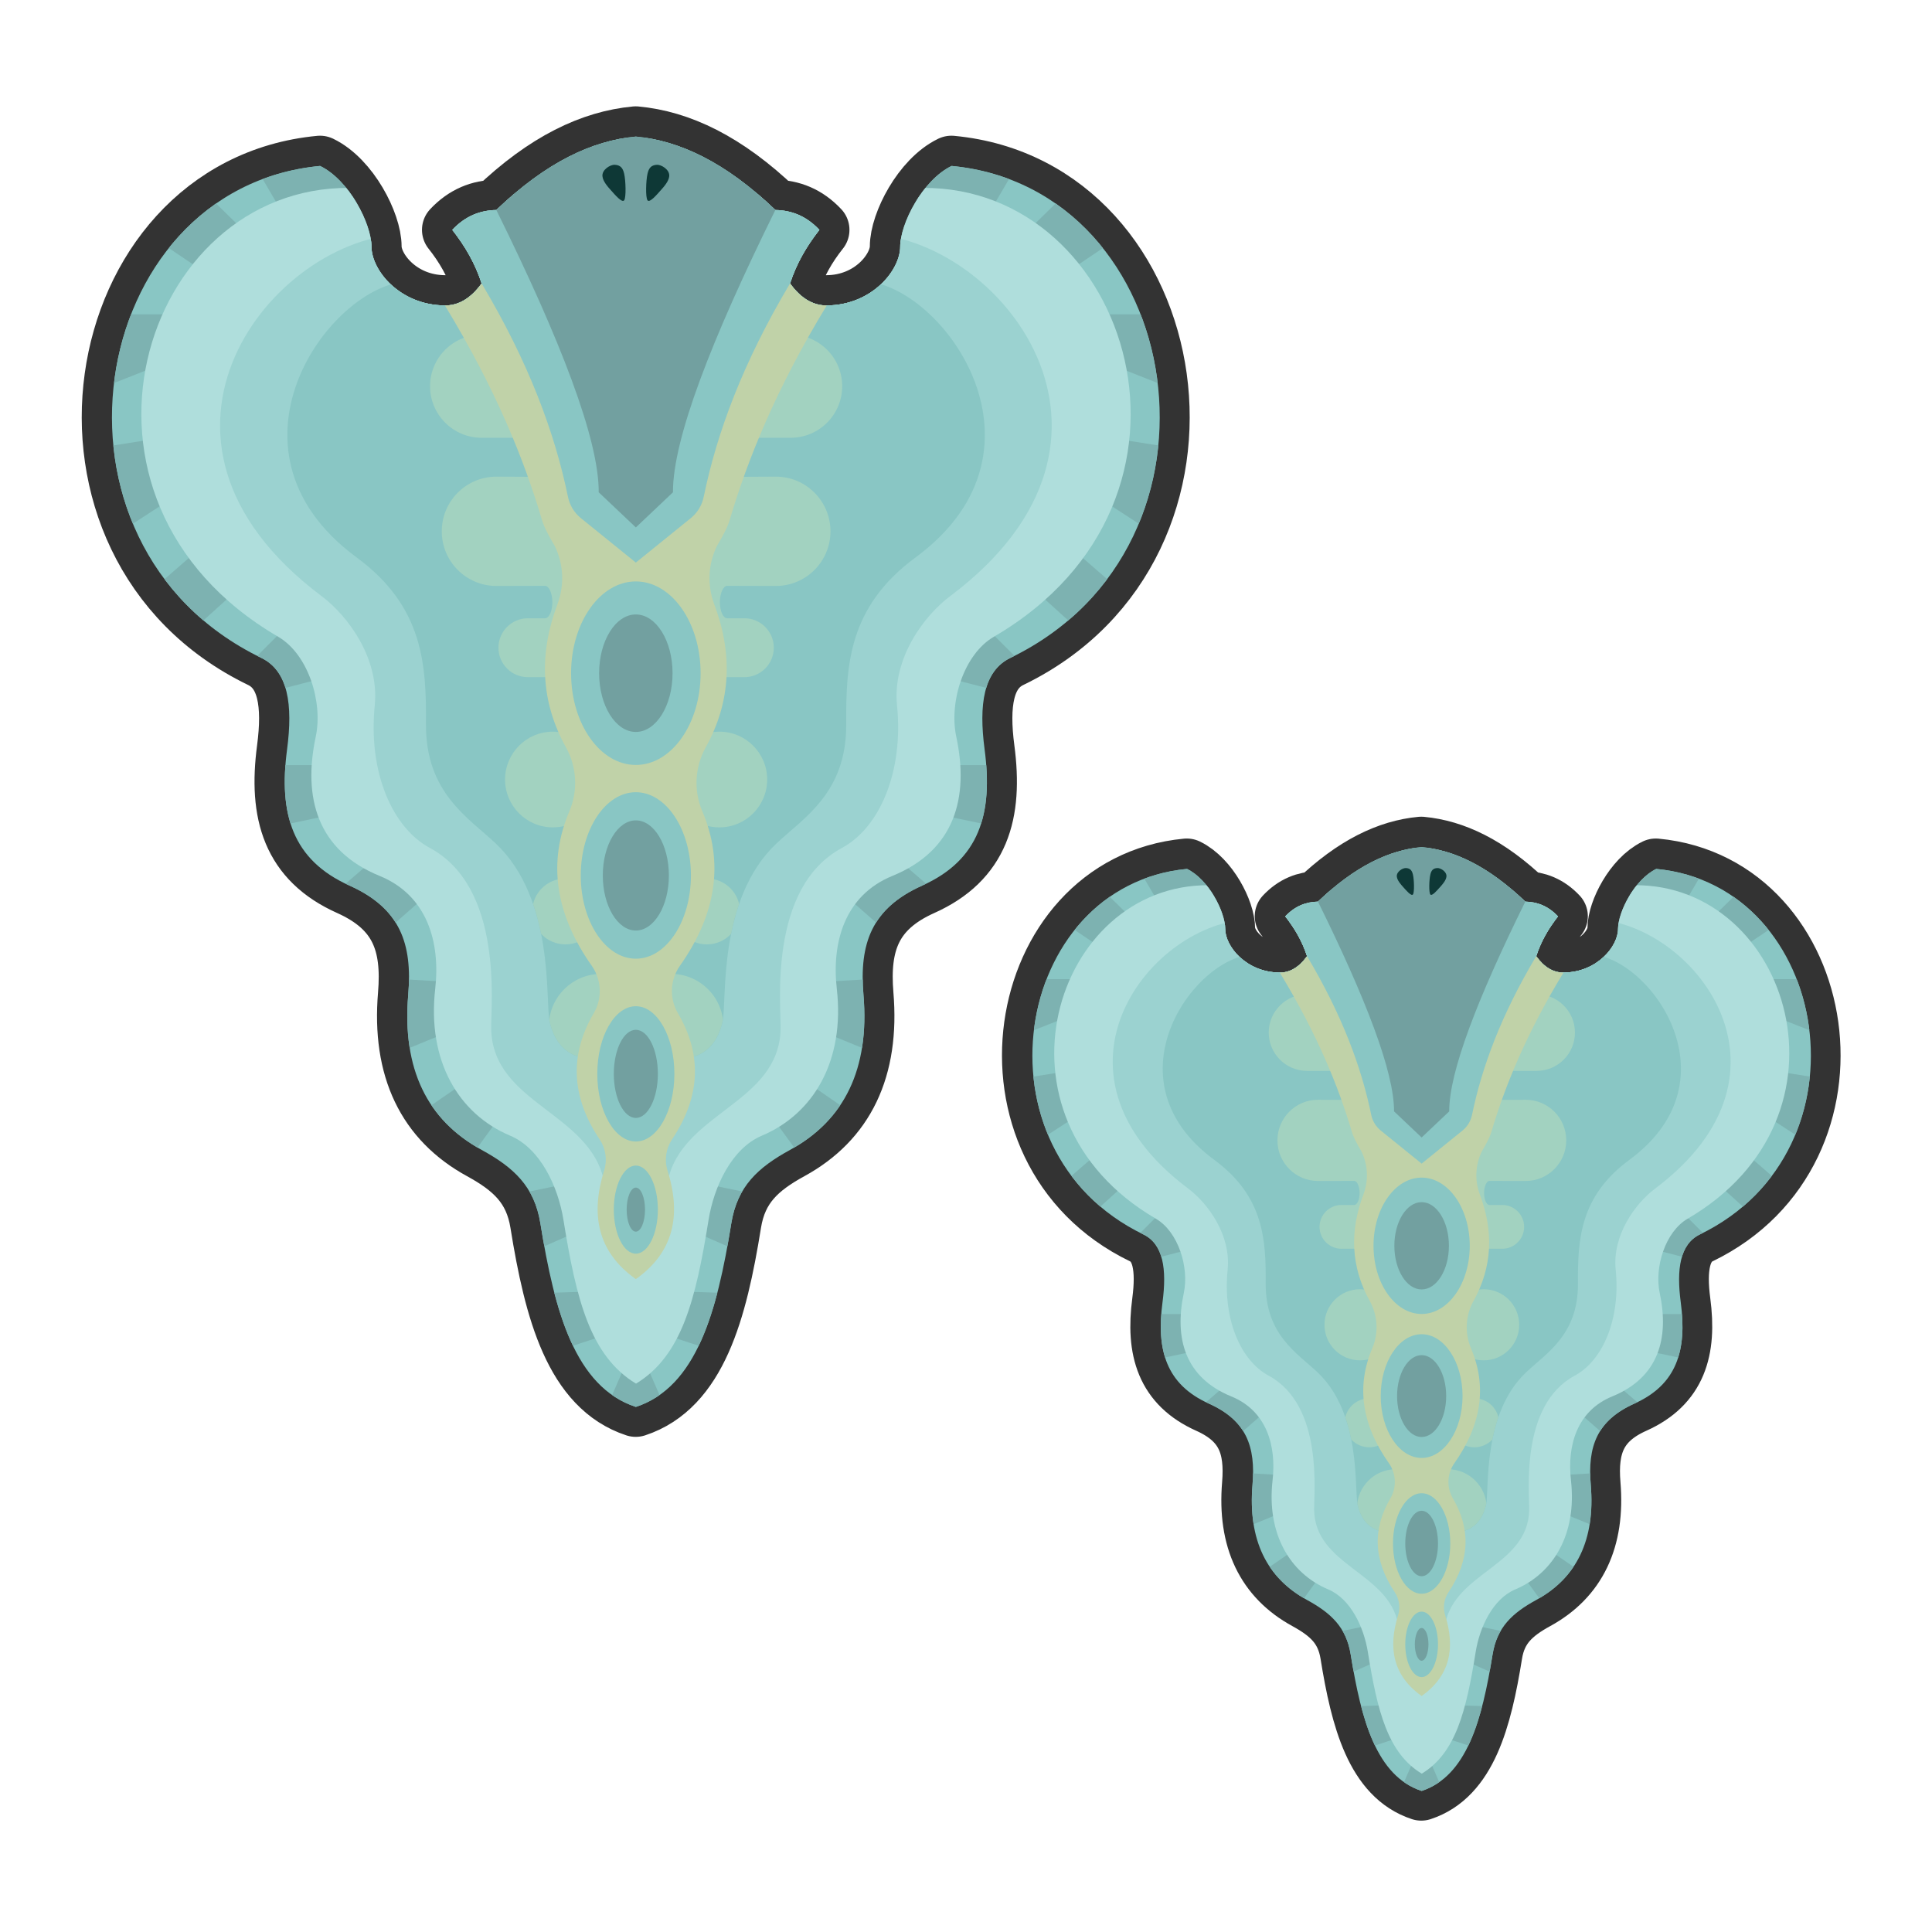 <?xml version="1.0" encoding="UTF-8" standalone="no"?>
<!DOCTYPE svg PUBLIC "-//W3C//DTD SVG 1.1//EN" "http://www.w3.org/Graphics/SVG/1.1/DTD/svg11.dtd">
<svg width="100%" height="100%" viewBox="0 0 256 256" version="1.1" xmlns="http://www.w3.org/2000/svg" xmlns:xlink="http://www.w3.org/1999/xlink" xml:space="preserve" xmlns:serif="http://www.serif.com/" style="fill-rule:evenodd;clip-rule:evenodd;stroke-linecap:round;stroke-linejoin:round;stroke-miterlimit:1.5;">
    <g transform="matrix(0.973,0,0,0.973,0.574,1.555)">
        <g transform="matrix(1.028,0,0,1.028,-0.59,-1.599)">
            <path d="M188.281,112.192C184.02,112.59 179.493,114.682 174.554,119.417C172.984,119.445 171.517,119.991 170.219,121.375C171.492,122.976 172.486,124.716 173.109,126.642C172.017,128.152 170.805,128.818 169.496,128.81C165.002,128.781 162.271,125.297 162.271,123.03C162.271,120.763 160.069,116.461 157.214,115.082C134.114,117.268 128.344,152.319 151.434,163.49C154.083,164.772 154.545,168.099 153.966,172.485C153.127,178.84 154.483,183.371 160.104,185.888C165.1,188.125 166.306,191.596 165.884,196.663C165.278,203.934 167.75,208.965 173.109,211.898C176.237,213.609 178.303,215.476 178.889,219.123C180.284,227.812 182.301,235.219 188.281,237.185C194.261,235.219 196.279,227.812 197.674,219.123C198.259,215.476 200.326,213.609 203.454,211.898C208.812,208.965 211.285,203.934 210.679,196.663C210.256,191.596 211.463,188.125 216.459,185.888C222.079,183.371 223.436,178.84 222.597,172.485C222.017,168.099 222.48,164.772 225.129,163.49C248.218,152.319 242.449,117.268 219.349,115.082C216.494,116.461 214.291,120.763 214.291,123.03C214.291,125.297 211.561,128.781 207.066,128.81C205.758,128.818 204.545,128.152 203.454,126.642C204.076,124.716 205.07,122.976 206.344,121.375C205.045,119.991 203.579,119.445 202.009,119.417C197.069,114.682 192.543,112.59 188.281,112.192ZM84.216,18.089C78.479,18.623 72.386,21.441 65.737,27.815C63.623,27.852 61.65,28.587 59.901,30.45C61.615,32.605 62.954,34.948 63.792,37.541C62.322,39.573 60.69,40.47 58.929,40.458C52.879,40.419 49.203,35.729 49.203,32.678C49.203,29.626 46.238,23.834 42.395,21.979C11.299,24.921 3.533,72.105 34.614,87.142C38.18,88.867 38.803,93.346 38.023,99.251C36.893,107.804 38.72,113.904 46.285,117.292C53.01,120.303 54.635,124.976 54.066,131.797C53.25,141.584 56.578,148.357 63.792,152.304C68.002,154.608 70.784,157.122 71.572,162.03C73.45,173.727 76.166,183.698 84.216,186.345C92.265,183.698 94.981,173.727 96.859,162.03C97.647,157.122 100.429,154.608 104.64,152.304C111.853,148.357 115.181,141.584 114.366,131.797C113.797,124.976 115.421,120.303 122.146,117.292C129.712,113.904 131.538,107.804 130.408,99.251C129.629,93.346 130.251,88.867 133.817,87.142C164.898,72.105 157.132,24.921 126.036,21.979C122.193,23.834 119.228,29.626 119.228,32.678C119.228,35.729 115.552,40.419 109.503,40.458C107.741,40.47 106.109,39.573 104.64,37.541C105.478,34.948 106.816,32.605 108.53,30.45C106.782,28.587 104.808,27.852 102.695,27.815C96.046,21.441 89.952,18.623 84.216,18.089Z" style="fill:rgb(51,51,51);stroke:rgb(51,51,51);stroke-width:8px;"/>
        </g>
        <g transform="matrix(0.743,0,0,0.743,129.113,101.128)">
            <path d="M86,17C80.102,17.55 73.837,20.446 67,27C64.827,27.039 62.798,27.794 61,29.709C62.762,31.925 64.138,34.334 65,37C63.489,39.09 61.811,40.012 60,40C53.78,39.96 50,35.137 50,32C50,28.863 46.952,22.907 43,21C11.028,24.025 3.043,72.539 35,88C38.667,89.774 39.306,94.379 38.505,100.45C37.343,109.245 39.221,115.516 47,119C53.915,122.097 55.585,126.901 55,133.915C54.161,143.978 57.583,150.941 65,155C69.329,157.369 72.19,159.953 73,165C74.931,177.026 77.723,187.279 86,190C94.277,187.279 97.069,177.026 99,165C99.81,159.953 102.671,157.369 107,155C114.417,150.941 117.839,143.978 117,133.915C116.415,126.901 118.085,122.097 125,119C132.779,115.516 134.657,109.245 133.495,100.45C132.694,94.379 133.333,89.774 137,88C168.957,72.539 160.972,24.025 129,21C125.048,22.907 122,28.863 122,32C122,35.137 118.22,39.96 112,40C110.189,40.012 108.511,39.09 107,37C107.862,34.334 109.238,31.925 111,29.709C109.202,27.794 107.173,27.039 105,27C98.163,20.446 91.898,17.55 86,17Z" style="fill:rgb(137,198,196);"/>
            <clipPath id="_clip1">
                <path d="M86,17C80.102,17.55 73.837,20.446 67,27C64.827,27.039 62.798,27.794 61,29.709C62.762,31.925 64.138,34.334 65,37C63.489,39.09 61.811,40.012 60,40C53.78,39.96 50,35.137 50,32C50,28.863 46.952,22.907 43,21C11.028,24.025 3.043,72.539 35,88C38.667,89.774 39.306,94.379 38.505,100.45C37.343,109.245 39.221,115.516 47,119C53.915,122.097 55.585,126.901 55,133.915C54.161,143.978 57.583,150.941 65,155C69.329,157.369 72.19,159.953 73,165C74.931,177.026 77.723,187.279 86,190C94.277,187.279 97.069,177.026 99,165C99.81,159.953 102.671,157.369 107,155C114.417,150.941 117.839,143.978 117,133.915C116.415,126.901 118.085,122.097 125,119C132.779,115.516 134.657,109.245 133.495,100.45C132.694,94.379 133.333,89.774 137,88C168.957,72.539 160.972,24.025 129,21C125.048,22.907 122,28.863 122,32C122,35.137 118.22,39.96 112,40C110.189,40.012 108.511,39.09 107,37C107.862,34.334 109.238,31.925 111,29.709C109.202,27.794 107.173,27.039 105,27C98.163,20.446 91.898,17.55 86,17Z"/>
            </clipPath>
            <g clip-path="url(#_clip1)">
                <path d="M81.913,190.37L84.915,183.449L87.085,183.449L90.087,190.37L86,191.288L81.913,190.37ZM80.162,174.276L72.323,174.526L75.325,182.365L81.663,180.28L80.162,174.276ZM91.838,174.276L99.677,174.526L96.675,182.365L90.337,180.28L91.838,174.276ZM76.659,159.599L68.987,161.183L70.738,169.355L77.743,166.27L76.659,159.599ZM95.341,159.599L103.013,161.183L101.262,169.355L94.257,166.27L95.341,159.599ZM62.983,145.589L55.728,150.592L62.983,156.68L67.403,150.592L62.983,145.589ZM109.017,145.589L116.272,150.592L109.017,156.68L104.597,150.592L109.017,145.589ZM60.413,132.11L53.116,131.683L53.116,141.961L60.413,138.964L60.413,132.11ZM111.587,132.11L118.884,131.683L118.884,141.961L111.587,138.964L111.587,132.11ZM50.38,115.38L43.424,121.374L50.38,126.586L57.807,120.071L50.38,115.38ZM121.62,115.38L128.576,121.374L121.62,126.586L114.193,120.071L121.62,115.38ZM43.424,102.595L36.401,102.595L37.214,110.913L44.032,109.475L43.424,102.595ZM128.576,102.595L135.599,102.595L134.786,110.913L127.968,109.475L128.576,102.595ZM39.173,82.981L33.016,89.138L34.922,92.949L43.424,90.75L39.173,82.981ZM132.827,82.981L138.984,89.138L137.078,92.949L128.576,90.75L132.827,82.981ZM26.713,73.013L19.97,78.877L25.394,84.447L33.016,77.557L26.713,73.013ZM145.287,73.013L152.03,78.877L146.606,84.447L138.984,77.557L145.287,73.013ZM23.048,57.768L11.908,59.527L14.693,71.547L23.048,66.124L23.048,57.768ZM148.952,57.768L160.092,59.527L157.307,71.547L148.952,66.124L148.952,57.768ZM25.687,41.204L14.106,41.204L11.908,51.758L23.048,47.36L25.687,41.204ZM146.313,41.204L157.894,41.204L160.092,51.758L148.952,47.36L146.313,41.204ZM33.163,30.356L25.687,23.027L19.677,30.356L27.299,35.487L33.163,30.356ZM138.837,30.356L146.313,23.027L152.323,30.356L144.701,35.487L138.837,30.356ZM38.505,28.45L33.163,19.362L46.063,15.99L50.167,25.225L38.505,28.45ZM133.495,28.45L138.837,19.362L125.937,15.99L121.833,25.225L133.495,28.45Z" style="fill:rgb(125,178,177);"/>
                <g transform="matrix(0.902,0,0,0.902,8.451,10.171)">
                    <path d="M86,195.852C92.911,191.668 95.021,183.171 96.952,171.145C97.762,166.098 100.451,160.328 105,158.414C112.804,155.13 117.549,147.104 116.317,136.256C115.523,129.262 117.478,122.147 124.707,119.195C134.106,115.358 136.323,107.414 134.351,98.168C133.245,92.982 135.466,85.747 140.018,83.093C175.698,62.287 160.616,15.068 129.244,15.322L86,17L42.756,15.322C11.384,15.068 -3.698,62.287 31.982,83.093C36.534,85.747 38.755,92.982 37.649,98.168C35.677,107.414 37.894,115.358 47.293,119.195C54.522,122.147 56.477,129.262 55.683,136.256C54.451,147.104 59.196,155.13 67,158.414C71.549,160.328 74.238,166.098 75.048,171.145C76.979,183.171 79.089,191.668 86,195.852Z" style="fill:rgb(175,222,220);"/>
                </g>
                <g transform="matrix(0.758,0,0,0.852,20.819,10.636)">
                    <path d="M86,23.042C80.102,23.592 44.505,23.042 44.505,23.042C21.019,23.41 -8.457,55.564 29.56,80.942C34.305,84.109 39.931,90.918 39.085,98.385C37.866,109.139 42.303,117.979 48.973,121.168C62.31,127.545 59.902,146.457 60,150.125C60.319,162.114 77.891,163.417 80.318,174.617C81.283,179.071 79.023,184.635 86,187.77C92.977,184.635 90.717,179.071 91.682,174.617C94.109,163.417 111.681,162.114 112,150.125C112.098,146.457 109.69,127.545 123.027,121.168C129.697,117.979 134.134,109.139 132.915,98.385C132.069,90.918 137.695,84.109 142.44,80.942C180.457,55.564 150.981,23.41 127.495,23.042C127.495,23.042 91.898,23.592 86,23.042Z" style="fill:rgb(155,210,208);"/>
                </g>
                <g transform="matrix(0.509,0,0,0.572,32.945,25.166)">
                    <path d="M104.304,199.025C111.281,207.336 124.716,207.885 127.457,196.318C128.63,191.371 126.058,167.319 141.845,154.033C149.113,147.916 160.621,142.011 160.522,125.645C160.439,111.715 161.044,97.733 179.047,85.942C219.059,59.737 185.02,19.492 164.103,20.159L164.103,-13.917L44.505,-13.917L44.505,20.159C23.588,19.492 -10.451,59.737 29.56,85.942C47.564,97.733 48.169,111.715 48.085,125.645C47.987,142.011 59.495,147.916 66.763,154.033C82.55,167.319 79.978,191.371 81.151,196.318C83.892,207.885 97.327,207.336 104.304,199.025Z" style="fill:rgb(137,198,196);"/>
                    <clipPath id="_clip2">
                        <path d="M104.304,199.025C111.281,207.336 124.716,207.885 127.457,196.318C128.63,191.371 126.058,167.319 141.845,154.033C149.113,147.916 160.621,142.011 160.522,125.645C160.439,111.715 161.044,97.733 179.047,85.942C219.059,59.737 185.02,19.492 164.103,20.159L164.103,-13.917L44.505,-13.917L44.505,20.159C23.588,19.492 -10.451,59.737 29.56,85.942C47.564,97.733 48.169,111.715 48.085,125.645C47.987,142.011 59.495,147.916 66.763,154.033C82.55,167.319 79.978,191.371 81.151,196.318C83.892,207.885 97.327,207.336 104.304,199.025Z"/>
                    </clipPath>
                    <g clip-path="url(#_clip2)">
                        <g transform="matrix(1.966,0,0,1.749,-64.767,-44.019)">
                            <path d="M86,132.791C87.261,131.666 88.924,130.981 90.744,130.981C94.684,130.981 97.882,134.186 97.882,138.132C97.882,142.079 94.684,145.283 90.744,145.283C88.924,145.283 87.261,144.599 86,143.473C84.739,144.599 83.076,145.283 81.256,145.283C77.316,145.283 74.118,142.079 74.118,138.132C74.118,134.186 77.316,130.981 81.256,130.981C83.076,130.981 84.739,131.666 86,132.791ZM76.377,117.997C78.867,117.997 80.889,120.008 80.889,122.484C80.889,124.96 78.867,126.97 76.377,126.97C73.888,126.97 71.866,124.96 71.866,122.484C71.866,120.008 73.888,117.997 76.377,117.997ZM95.623,117.997C93.133,117.997 91.111,120.008 91.111,122.484C91.111,124.96 93.133,126.97 95.623,126.97C98.112,126.97 100.134,124.96 100.134,122.484C100.134,120.008 98.112,117.997 95.623,117.997ZM74.665,98.014C78.253,98.014 81.165,100.933 81.165,104.527C81.165,108.122 78.253,111.04 74.665,111.04C71.078,111.04 68.165,108.122 68.165,104.527C68.165,100.933 71.078,98.014 74.665,98.014ZM97.335,98.014C93.747,98.014 90.835,100.933 90.835,104.527C90.835,108.122 93.747,111.04 97.335,111.04C100.922,111.04 103.835,108.122 103.835,104.527C103.835,100.933 100.922,98.014 97.335,98.014ZM67.044,63.299L73.096,63.33L71.264,58.008L64.971,58.008C61.099,58.008 57.956,54.863 57.956,50.99C57.956,47.117 61.099,43.973 64.971,43.973L67.983,43.973L78.716,78.161L78.983,90.593L71.264,90.593C69.057,90.593 67.264,88.797 67.264,86.585C67.264,84.373 69.057,82.577 71.264,82.577L73.6,82.577C74.152,82.577 74.6,81.614 74.6,80.4C74.6,79.191 74.155,78.169 73.606,78.161L66.976,78.178C62.878,78.178 59.551,74.845 59.551,70.739C59.551,66.633 62.878,63.299 66.976,63.299C66.999,63.299 67.022,63.299 67.044,63.299ZM104.956,63.299L98.904,63.33L100.736,58.008L107.029,58.008C110.901,58.008 114.044,54.863 114.044,50.99C114.044,47.117 110.901,43.973 107.029,43.973L104.017,43.973L93.017,78.178L93.017,90.593L100.736,90.593C102.943,90.593 104.736,88.797 104.736,86.585C104.736,84.373 102.943,82.577 100.736,82.577L98.4,82.577C97.848,82.577 97.4,81.614 97.4,80.4C97.4,79.191 97.845,78.169 98.394,78.161L105.024,78.178C109.122,78.178 112.449,74.845 112.449,70.739C112.449,66.633 109.122,63.299 105.024,63.299C105.001,63.299 104.978,63.299 104.956,63.299Z" style="fill:rgb(162,210,192);"/>
                        </g>
                    </g>
                </g>
                <path d="M85.879,172.509C80.777,168.827 79.808,163.786 81.685,157.803C82.13,156.373 81.905,154.817 81.074,153.57C77.023,147.529 77.074,141.804 80.3,136.329C81.447,134.325 81.335,131.839 80.011,129.946C74.99,122.836 73.985,115.79 76.978,108.815C78.132,106.033 77.962,102.879 76.517,100.237C72.966,93.877 72.813,87.32 75.35,80.618C76.298,78.053 76.156,75.212 74.957,72.754C74.226,71.518 73.54,70.287 73.23,69.243C70.768,60.956 66.936,51.419 60,40L65,37C71.417,47.772 74.95,57.293 76.757,66.056C76.986,67.199 77.606,68.226 78.512,68.959C81.02,70.988 86,75.016 86,75.016L93.488,68.959C94.394,68.226 95.014,67.199 95.243,66.056C97.05,57.293 100.583,47.772 107,37L112,40C105.064,51.419 101.232,60.956 98.77,69.243C98.46,70.287 97.774,71.518 97.043,72.754C95.844,75.212 95.702,78.053 96.65,80.618C99.187,87.32 99.034,93.877 95.483,100.237C94.038,102.879 93.868,106.033 95.022,108.815C98.015,115.79 97.01,122.836 91.989,129.946C90.665,131.839 90.553,134.325 91.7,136.329C94.926,141.804 94.977,147.529 90.926,153.57C90.095,154.817 89.87,156.373 90.315,157.803C92.207,163.833 91.208,168.906 86,172.596L85.879,172.509Z" style="fill:rgb(192,210,168);"/>
                <clipPath id="_clip3">
                    <path d="M85.879,172.509C80.777,168.827 79.808,163.786 81.685,157.803C82.13,156.373 81.905,154.817 81.074,153.57C77.023,147.529 77.074,141.804 80.3,136.329C81.447,134.325 81.335,131.839 80.011,129.946C74.99,122.836 73.985,115.79 76.978,108.815C78.132,106.033 77.962,102.879 76.517,100.237C72.966,93.877 72.813,87.32 75.35,80.618C76.298,78.053 76.156,75.212 74.957,72.754C74.226,71.518 73.54,70.287 73.23,69.243C70.768,60.956 66.936,51.419 60,40L65,37C71.417,47.772 74.95,57.293 76.757,66.056C76.986,67.199 77.606,68.226 78.512,68.959C81.02,70.988 86,75.016 86,75.016L93.488,68.959C94.394,68.226 95.014,67.199 95.243,66.056C97.05,57.293 100.583,47.772 107,37L112,40C105.064,51.419 101.232,60.956 98.77,69.243C98.46,70.287 97.774,71.518 97.043,72.754C95.844,75.212 95.702,78.053 96.65,80.618C99.187,87.32 99.034,93.877 95.483,100.237C94.038,102.879 93.868,106.033 95.022,108.815C98.015,115.79 97.01,122.836 91.989,129.946C90.665,131.839 90.553,134.325 91.7,136.329C94.926,141.804 94.977,147.529 90.926,153.57C90.095,154.817 89.87,156.373 90.315,157.803C92.207,163.833 91.208,168.906 86,172.596L85.879,172.509Z"/>
                </clipPath>
                <g clip-path="url(#_clip3)">
                    <path d="M86,157.13C87.656,157.13 89,159.818 89,163.13C89,166.441 87.656,169.13 86,169.13C84.344,169.13 83,166.441 83,163.13C83,159.818 84.344,157.13 86,157.13ZM86,135.432C88.898,135.432 91.25,139.559 91.25,144.643C91.25,149.726 88.898,153.853 86,153.853C83.102,153.853 80.75,149.726 80.75,144.643C80.75,139.559 83.102,135.432 86,135.432ZM86,106.287C90.139,106.287 93.5,111.367 93.5,117.623C93.5,123.88 90.139,128.96 86,128.96C81.861,128.96 78.5,123.88 78.5,117.623C78.5,111.367 81.861,106.287 86,106.287ZM86,77.582C90.867,77.582 94.819,83.182 94.819,90.079C94.819,96.976 90.867,102.575 86,102.575C81.133,102.575 77.181,96.976 77.181,90.079C77.181,83.182 81.133,77.582 86,77.582Z" style="fill:rgb(137,198,196);"/>
                    <path d="M86,160.13C86.69,160.13 87.25,161.474 87.25,163.13C87.25,164.786 86.69,166.13 86,166.13C85.31,166.13 84.75,164.786 84.75,163.13C84.75,161.474 85.31,160.13 86,160.13ZM86,138.643C87.656,138.643 89,141.331 89,144.643C89,147.954 87.656,150.643 86,150.643C84.344,150.643 83,147.954 83,144.643C83,141.331 84.344,138.643 86,138.643ZM86,110.123C88.484,110.123 90.5,113.484 90.5,117.623C90.5,121.763 88.484,125.123 86,125.123C83.516,125.123 81.5,121.763 81.5,117.623C81.5,113.484 83.516,110.123 86,110.123ZM86,82.079C88.76,82.079 91,85.663 91,90.079C91,94.494 88.76,98.079 86,98.079C83.24,98.079 81,94.494 81,90.079C81,85.663 83.24,82.079 86,82.079Z" style="fill:rgb(114,160,160);"/>
                </g>
                <path d="M105,13.896L105,27C96.235,44.754 91.024,58.244 91.055,65.444L86,70.228L80.945,65.444C80.976,58.244 75.765,44.754 67,27L67,13.896L105,13.896Z" style="fill:rgb(114,160,160);"/>
                <clipPath id="_clip4">
                    <path d="M105,13.896L105,27C96.235,44.754 91.024,58.244 91.055,65.444L86,70.228L80.945,65.444C80.976,58.244 75.765,44.754 67,27L67,13.896L105,13.896Z"/>
                </clipPath>
                <g clip-path="url(#_clip4)">
                    <path d="M81.453,22.407C81.359,21.507 82.526,20.809 83.133,20.843C83.942,20.889 84.234,21.317 84.407,22.046C84.623,22.959 84.701,25.301 84.407,25.685C84.113,26.069 83.134,24.898 82.642,24.352C82.149,23.806 81.525,23.098 81.453,22.407ZM90.547,22.407C90.641,21.507 89.474,20.809 88.867,20.843C88.058,20.889 87.766,21.317 87.593,22.046C87.377,22.959 87.299,25.301 87.593,25.685C87.887,26.069 88.866,24.898 89.358,24.352C89.851,23.806 90.475,23.098 90.547,22.407Z" style="fill:rgb(14,56,54);"/>
                </g>
            </g>
        </g>
        <path d="M86,17C80.102,17.55 73.837,20.446 67,27C64.827,27.039 62.798,27.794 61,29.709C62.762,31.925 64.138,34.334 65,37C63.489,39.09 61.811,40.012 60,40C53.78,39.96 50,35.137 50,32C50,28.863 46.952,22.907 43,21C11.028,24.025 3.043,72.539 35,88C38.667,89.774 39.306,94.379 38.505,100.45C37.343,109.245 39.221,115.516 47,119C53.915,122.097 55.585,126.901 55,133.915C54.161,143.978 57.583,150.941 65,155C69.329,157.369 72.19,159.953 73,165C74.931,177.026 77.723,187.279 86,190C94.277,187.279 97.069,177.026 99,165C99.81,159.953 102.671,157.369 107,155C114.417,150.941 117.839,143.978 117,133.915C116.415,126.901 118.085,122.097 125,119C132.779,115.516 134.657,109.245 133.495,100.45C132.694,94.379 133.333,89.774 137,88C168.957,72.539 160.972,24.025 129,21C125.048,22.907 122,28.863 122,32C122,35.137 118.22,39.96 112,40C110.189,40.012 108.511,39.09 107,37C107.862,34.334 109.238,31.925 111,29.709C109.202,27.794 107.173,27.039 105,27C98.163,20.446 91.898,17.55 86,17Z" style="fill:rgb(137,198,196);"/>
        <clipPath id="_clip5">
            <path d="M86,17C80.102,17.55 73.837,20.446 67,27C64.827,27.039 62.798,27.794 61,29.709C62.762,31.925 64.138,34.334 65,37C63.489,39.09 61.811,40.012 60,40C53.78,39.96 50,35.137 50,32C50,28.863 46.952,22.907 43,21C11.028,24.025 3.043,72.539 35,88C38.667,89.774 39.306,94.379 38.505,100.45C37.343,109.245 39.221,115.516 47,119C53.915,122.097 55.585,126.901 55,133.915C54.161,143.978 57.583,150.941 65,155C69.329,157.369 72.19,159.953 73,165C74.931,177.026 77.723,187.279 86,190C94.277,187.279 97.069,177.026 99,165C99.81,159.953 102.671,157.369 107,155C114.417,150.941 117.839,143.978 117,133.915C116.415,126.901 118.085,122.097 125,119C132.779,115.516 134.657,109.245 133.495,100.45C132.694,94.379 133.333,89.774 137,88C168.957,72.539 160.972,24.025 129,21C125.048,22.907 122,28.863 122,32C122,35.137 118.22,39.96 112,40C110.189,40.012 108.511,39.09 107,37C107.862,34.334 109.238,31.925 111,29.709C109.202,27.794 107.173,27.039 105,27C98.163,20.446 91.898,17.55 86,17Z"/>
        </clipPath>
        <g clip-path="url(#_clip5)">
            <path d="M81.913,190.37L84.915,183.449L87.085,183.449L90.087,190.37L86,191.288L81.913,190.37ZM80.162,174.276L72.323,174.526L75.325,182.365L81.663,180.28L80.162,174.276ZM91.838,174.276L99.677,174.526L96.675,182.365L90.337,180.28L91.838,174.276ZM76.659,159.599L68.987,161.183L70.738,169.355L77.743,166.27L76.659,159.599ZM95.341,159.599L103.013,161.183L101.262,169.355L94.257,166.27L95.341,159.599ZM62.983,145.589L55.728,150.592L62.983,156.68L67.403,150.592L62.983,145.589ZM109.017,145.589L116.272,150.592L109.017,156.68L104.597,150.592L109.017,145.589ZM60.413,132.11L53.116,131.683L53.116,141.961L60.413,138.964L60.413,132.11ZM111.587,132.11L118.884,131.683L118.884,141.961L111.587,138.964L111.587,132.11ZM50.38,115.38L43.424,121.374L50.38,126.586L57.807,120.071L50.38,115.38ZM121.62,115.38L128.576,121.374L121.62,126.586L114.193,120.071L121.62,115.38ZM43.424,102.595L36.401,102.595L37.214,110.913L44.032,109.475L43.424,102.595ZM128.576,102.595L135.599,102.595L134.786,110.913L127.968,109.475L128.576,102.595ZM39.173,82.981L33.016,89.138L34.922,92.949L43.424,90.75L39.173,82.981ZM132.827,82.981L138.984,89.138L137.078,92.949L128.576,90.75L132.827,82.981ZM26.713,73.013L19.97,78.877L25.394,84.447L33.016,77.557L26.713,73.013ZM145.287,73.013L152.03,78.877L146.606,84.447L138.984,77.557L145.287,73.013ZM23.048,57.768L11.908,59.527L14.693,71.547L23.048,66.124L23.048,57.768ZM148.952,57.768L160.092,59.527L157.307,71.547L148.952,66.124L148.952,57.768ZM25.687,41.204L14.106,41.204L11.908,51.758L23.048,47.36L25.687,41.204ZM146.313,41.204L157.894,41.204L160.092,51.758L148.952,47.36L146.313,41.204ZM33.163,30.356L25.687,23.027L19.677,30.356L27.299,35.487L33.163,30.356ZM138.837,30.356L146.313,23.027L152.323,30.356L144.701,35.487L138.837,30.356ZM38.505,28.45L33.163,19.362L46.063,15.99L50.167,25.225L38.505,28.45ZM133.495,28.45L138.837,19.362L125.937,15.99L121.833,25.225L133.495,28.45Z" style="fill:rgb(125,178,177);"/>
            <g transform="matrix(0.902,0,0,0.902,8.451,10.171)">
                <path d="M86,195.852C92.911,191.668 95.021,183.171 96.952,171.145C97.762,166.098 100.451,160.328 105,158.414C112.804,155.13 117.549,147.104 116.317,136.256C115.523,129.262 117.478,122.147 124.707,119.195C134.106,115.358 136.323,107.414 134.351,98.168C133.245,92.982 135.466,85.747 140.018,83.093C175.698,62.287 160.616,15.068 129.244,15.322L86,17L42.756,15.322C11.384,15.068 -3.698,62.287 31.982,83.093C36.534,85.747 38.755,92.982 37.649,98.168C35.677,107.414 37.894,115.358 47.293,119.195C54.522,122.147 56.477,129.262 55.683,136.256C54.451,147.104 59.196,155.13 67,158.414C71.549,160.328 74.238,166.098 75.048,171.145C76.979,183.171 79.089,191.668 86,195.852Z" style="fill:rgb(175,222,220);"/>
            </g>
            <g transform="matrix(0.758,0,0,0.852,20.819,10.636)">
                <path d="M86,23.042C80.102,23.592 44.505,23.042 44.505,23.042C21.019,23.41 -8.457,55.564 29.56,80.942C34.305,84.109 39.931,90.918 39.085,98.385C37.866,109.139 42.303,117.979 48.973,121.168C62.31,127.545 59.902,146.457 60,150.125C60.319,162.114 77.891,163.417 80.318,174.617C81.283,179.071 79.023,184.635 86,187.77C92.977,184.635 90.717,179.071 91.682,174.617C94.109,163.417 111.681,162.114 112,150.125C112.098,146.457 109.69,127.545 123.027,121.168C129.697,117.979 134.134,109.139 132.915,98.385C132.069,90.918 137.695,84.109 142.44,80.942C180.457,55.564 150.981,23.41 127.495,23.042C127.495,23.042 91.898,23.592 86,23.042Z" style="fill:rgb(155,210,208);"/>
            </g>
            <g transform="matrix(0.509,0,0,0.572,32.945,25.166)">
                <path d="M104.304,199.025C111.281,207.336 124.716,207.885 127.457,196.318C128.63,191.371 126.058,167.319 141.845,154.033C149.113,147.916 160.621,142.011 160.522,125.645C160.439,111.715 161.044,97.733 179.047,85.942C219.059,59.737 185.02,19.492 164.103,20.159L164.103,-13.917L44.505,-13.917L44.505,20.159C23.588,19.492 -10.451,59.737 29.56,85.942C47.564,97.733 48.169,111.715 48.085,125.645C47.987,142.011 59.495,147.916 66.763,154.033C82.55,167.319 79.978,191.371 81.151,196.318C83.892,207.885 97.327,207.336 104.304,199.025Z" style="fill:rgb(137,198,196);"/>
                <clipPath id="_clip6">
                    <path d="M104.304,199.025C111.281,207.336 124.716,207.885 127.457,196.318C128.63,191.371 126.058,167.319 141.845,154.033C149.113,147.916 160.621,142.011 160.522,125.645C160.439,111.715 161.044,97.733 179.047,85.942C219.059,59.737 185.02,19.492 164.103,20.159L164.103,-13.917L44.505,-13.917L44.505,20.159C23.588,19.492 -10.451,59.737 29.56,85.942C47.564,97.733 48.169,111.715 48.085,125.645C47.987,142.011 59.495,147.916 66.763,154.033C82.55,167.319 79.978,191.371 81.151,196.318C83.892,207.885 97.327,207.336 104.304,199.025Z"/>
                </clipPath>
                <g clip-path="url(#_clip6)">
                    <g transform="matrix(1.966,0,0,1.749,-64.767,-44.019)">
                        <path d="M86,132.791C87.261,131.666 88.924,130.981 90.744,130.981C94.684,130.981 97.882,134.186 97.882,138.132C97.882,142.079 94.684,145.283 90.744,145.283C88.924,145.283 87.261,144.599 86,143.473C84.739,144.599 83.076,145.283 81.256,145.283C77.316,145.283 74.118,142.079 74.118,138.132C74.118,134.186 77.316,130.981 81.256,130.981C83.076,130.981 84.739,131.666 86,132.791ZM76.377,117.997C78.867,117.997 80.889,120.008 80.889,122.484C80.889,124.96 78.867,126.97 76.377,126.97C73.888,126.97 71.866,124.96 71.866,122.484C71.866,120.008 73.888,117.997 76.377,117.997ZM95.623,117.997C93.133,117.997 91.111,120.008 91.111,122.484C91.111,124.96 93.133,126.97 95.623,126.97C98.112,126.97 100.134,124.96 100.134,122.484C100.134,120.008 98.112,117.997 95.623,117.997ZM74.665,98.014C78.253,98.014 81.165,100.933 81.165,104.527C81.165,108.122 78.253,111.04 74.665,111.04C71.078,111.04 68.165,108.122 68.165,104.527C68.165,100.933 71.078,98.014 74.665,98.014ZM97.335,98.014C93.747,98.014 90.835,100.933 90.835,104.527C90.835,108.122 93.747,111.04 97.335,111.04C100.922,111.04 103.835,108.122 103.835,104.527C103.835,100.933 100.922,98.014 97.335,98.014ZM67.044,63.299L73.096,63.33L71.264,58.008L64.971,58.008C61.099,58.008 57.956,54.863 57.956,50.99C57.956,47.117 61.099,43.973 64.971,43.973L67.983,43.973L78.716,78.161L78.983,90.593L71.264,90.593C69.057,90.593 67.264,88.797 67.264,86.585C67.264,84.373 69.057,82.577 71.264,82.577L73.6,82.577C74.152,82.577 74.6,81.614 74.6,80.4C74.6,79.191 74.155,78.169 73.606,78.161L66.976,78.178C62.878,78.178 59.551,74.845 59.551,70.739C59.551,66.633 62.878,63.299 66.976,63.299C66.999,63.299 67.022,63.299 67.044,63.299ZM104.956,63.299L98.904,63.33L100.736,58.008L107.029,58.008C110.901,58.008 114.044,54.863 114.044,50.99C114.044,47.117 110.901,43.973 107.029,43.973L104.017,43.973L93.017,78.178L93.017,90.593L100.736,90.593C102.943,90.593 104.736,88.797 104.736,86.585C104.736,84.373 102.943,82.577 100.736,82.577L98.4,82.577C97.848,82.577 97.4,81.614 97.4,80.4C97.4,79.191 97.845,78.169 98.394,78.161L105.024,78.178C109.122,78.178 112.449,74.845 112.449,70.739C112.449,66.633 109.122,63.299 105.024,63.299C105.001,63.299 104.978,63.299 104.956,63.299Z" style="fill:rgb(162,210,192);"/>
                    </g>
                </g>
            </g>
            <path d="M85.879,172.509C80.777,168.827 79.808,163.786 81.685,157.803C82.13,156.373 81.905,154.817 81.074,153.57C77.023,147.529 77.074,141.804 80.3,136.329C81.447,134.325 81.335,131.839 80.011,129.946C74.99,122.836 73.985,115.79 76.978,108.815C78.132,106.033 77.962,102.879 76.517,100.237C72.966,93.877 72.813,87.32 75.35,80.618C76.298,78.053 76.156,75.212 74.957,72.754C74.226,71.518 73.54,70.287 73.23,69.243C70.768,60.956 66.936,51.419 60,40L65,37C71.417,47.772 74.95,57.293 76.757,66.056C76.986,67.199 77.606,68.226 78.512,68.959C81.02,70.988 86,75.016 86,75.016L93.488,68.959C94.394,68.226 95.014,67.199 95.243,66.056C97.05,57.293 100.583,47.772 107,37L112,40C105.064,51.419 101.232,60.956 98.77,69.243C98.46,70.287 97.774,71.518 97.043,72.754C95.844,75.212 95.702,78.053 96.65,80.618C99.187,87.32 99.034,93.877 95.483,100.237C94.038,102.879 93.868,106.033 95.022,108.815C98.015,115.79 97.01,122.836 91.989,129.946C90.665,131.839 90.553,134.325 91.7,136.329C94.926,141.804 94.977,147.529 90.926,153.57C90.095,154.817 89.87,156.373 90.315,157.803C92.207,163.833 91.208,168.906 86,172.596L85.879,172.509Z" style="fill:rgb(192,210,168);"/>
            <clipPath id="_clip7">
                <path d="M85.879,172.509C80.777,168.827 79.808,163.786 81.685,157.803C82.13,156.373 81.905,154.817 81.074,153.57C77.023,147.529 77.074,141.804 80.3,136.329C81.447,134.325 81.335,131.839 80.011,129.946C74.99,122.836 73.985,115.79 76.978,108.815C78.132,106.033 77.962,102.879 76.517,100.237C72.966,93.877 72.813,87.32 75.35,80.618C76.298,78.053 76.156,75.212 74.957,72.754C74.226,71.518 73.54,70.287 73.23,69.243C70.768,60.956 66.936,51.419 60,40L65,37C71.417,47.772 74.95,57.293 76.757,66.056C76.986,67.199 77.606,68.226 78.512,68.959C81.02,70.988 86,75.016 86,75.016L93.488,68.959C94.394,68.226 95.014,67.199 95.243,66.056C97.05,57.293 100.583,47.772 107,37L112,40C105.064,51.419 101.232,60.956 98.77,69.243C98.46,70.287 97.774,71.518 97.043,72.754C95.844,75.212 95.702,78.053 96.65,80.618C99.187,87.32 99.034,93.877 95.483,100.237C94.038,102.879 93.868,106.033 95.022,108.815C98.015,115.79 97.01,122.836 91.989,129.946C90.665,131.839 90.553,134.325 91.7,136.329C94.926,141.804 94.977,147.529 90.926,153.57C90.095,154.817 89.87,156.373 90.315,157.803C92.207,163.833 91.208,168.906 86,172.596L85.879,172.509Z"/>
            </clipPath>
            <g clip-path="url(#_clip7)">
                <path d="M86,157.13C87.656,157.13 89,159.818 89,163.13C89,166.441 87.656,169.13 86,169.13C84.344,169.13 83,166.441 83,163.13C83,159.818 84.344,157.13 86,157.13ZM86,135.432C88.898,135.432 91.25,139.559 91.25,144.643C91.25,149.726 88.898,153.853 86,153.853C83.102,153.853 80.75,149.726 80.75,144.643C80.75,139.559 83.102,135.432 86,135.432ZM86,106.287C90.139,106.287 93.5,111.367 93.5,117.623C93.5,123.88 90.139,128.96 86,128.96C81.861,128.96 78.5,123.88 78.5,117.623C78.5,111.367 81.861,106.287 86,106.287ZM86,77.582C90.867,77.582 94.819,83.182 94.819,90.079C94.819,96.976 90.867,102.575 86,102.575C81.133,102.575 77.181,96.976 77.181,90.079C77.181,83.182 81.133,77.582 86,77.582Z" style="fill:rgb(137,198,196);"/>
                <path d="M86,160.13C86.69,160.13 87.25,161.474 87.25,163.13C87.25,164.786 86.69,166.13 86,166.13C85.31,166.13 84.75,164.786 84.75,163.13C84.75,161.474 85.31,160.13 86,160.13ZM86,138.643C87.656,138.643 89,141.331 89,144.643C89,147.954 87.656,150.643 86,150.643C84.344,150.643 83,147.954 83,144.643C83,141.331 84.344,138.643 86,138.643ZM86,110.123C88.484,110.123 90.5,113.484 90.5,117.623C90.5,121.763 88.484,125.123 86,125.123C83.516,125.123 81.5,121.763 81.5,117.623C81.5,113.484 83.516,110.123 86,110.123ZM86,82.079C88.76,82.079 91,85.663 91,90.079C91,94.494 88.76,98.079 86,98.079C83.24,98.079 81,94.494 81,90.079C81,85.663 83.24,82.079 86,82.079Z" style="fill:rgb(114,160,160);"/>
            </g>
            <path d="M105,13.896L105,27C96.235,44.754 91.024,58.244 91.055,65.444L86,70.228L80.945,65.444C80.976,58.244 75.765,44.754 67,27L67,13.896L105,13.896Z" style="fill:rgb(114,160,160);"/>
            <clipPath id="_clip8">
                <path d="M105,13.896L105,27C96.235,44.754 91.024,58.244 91.055,65.444L86,70.228L80.945,65.444C80.976,58.244 75.765,44.754 67,27L67,13.896L105,13.896Z"/>
            </clipPath>
            <g clip-path="url(#_clip8)">
                <path d="M81.453,22.407C81.359,21.507 82.526,20.809 83.133,20.843C83.942,20.889 84.234,21.317 84.407,22.046C84.623,22.959 84.701,25.301 84.407,25.685C84.113,26.069 83.134,24.898 82.642,24.352C82.149,23.806 81.525,23.098 81.453,22.407ZM90.547,22.407C90.641,21.507 89.474,20.809 88.867,20.843C88.058,20.889 87.766,21.317 87.593,22.046C87.377,22.959 87.299,25.301 87.593,25.685C87.887,26.069 88.866,24.898 89.358,24.352C89.851,23.806 90.475,23.098 90.547,22.407Z" style="fill:rgb(14,56,54);"/>
            </g>
        </g>
    </g>
</svg>
